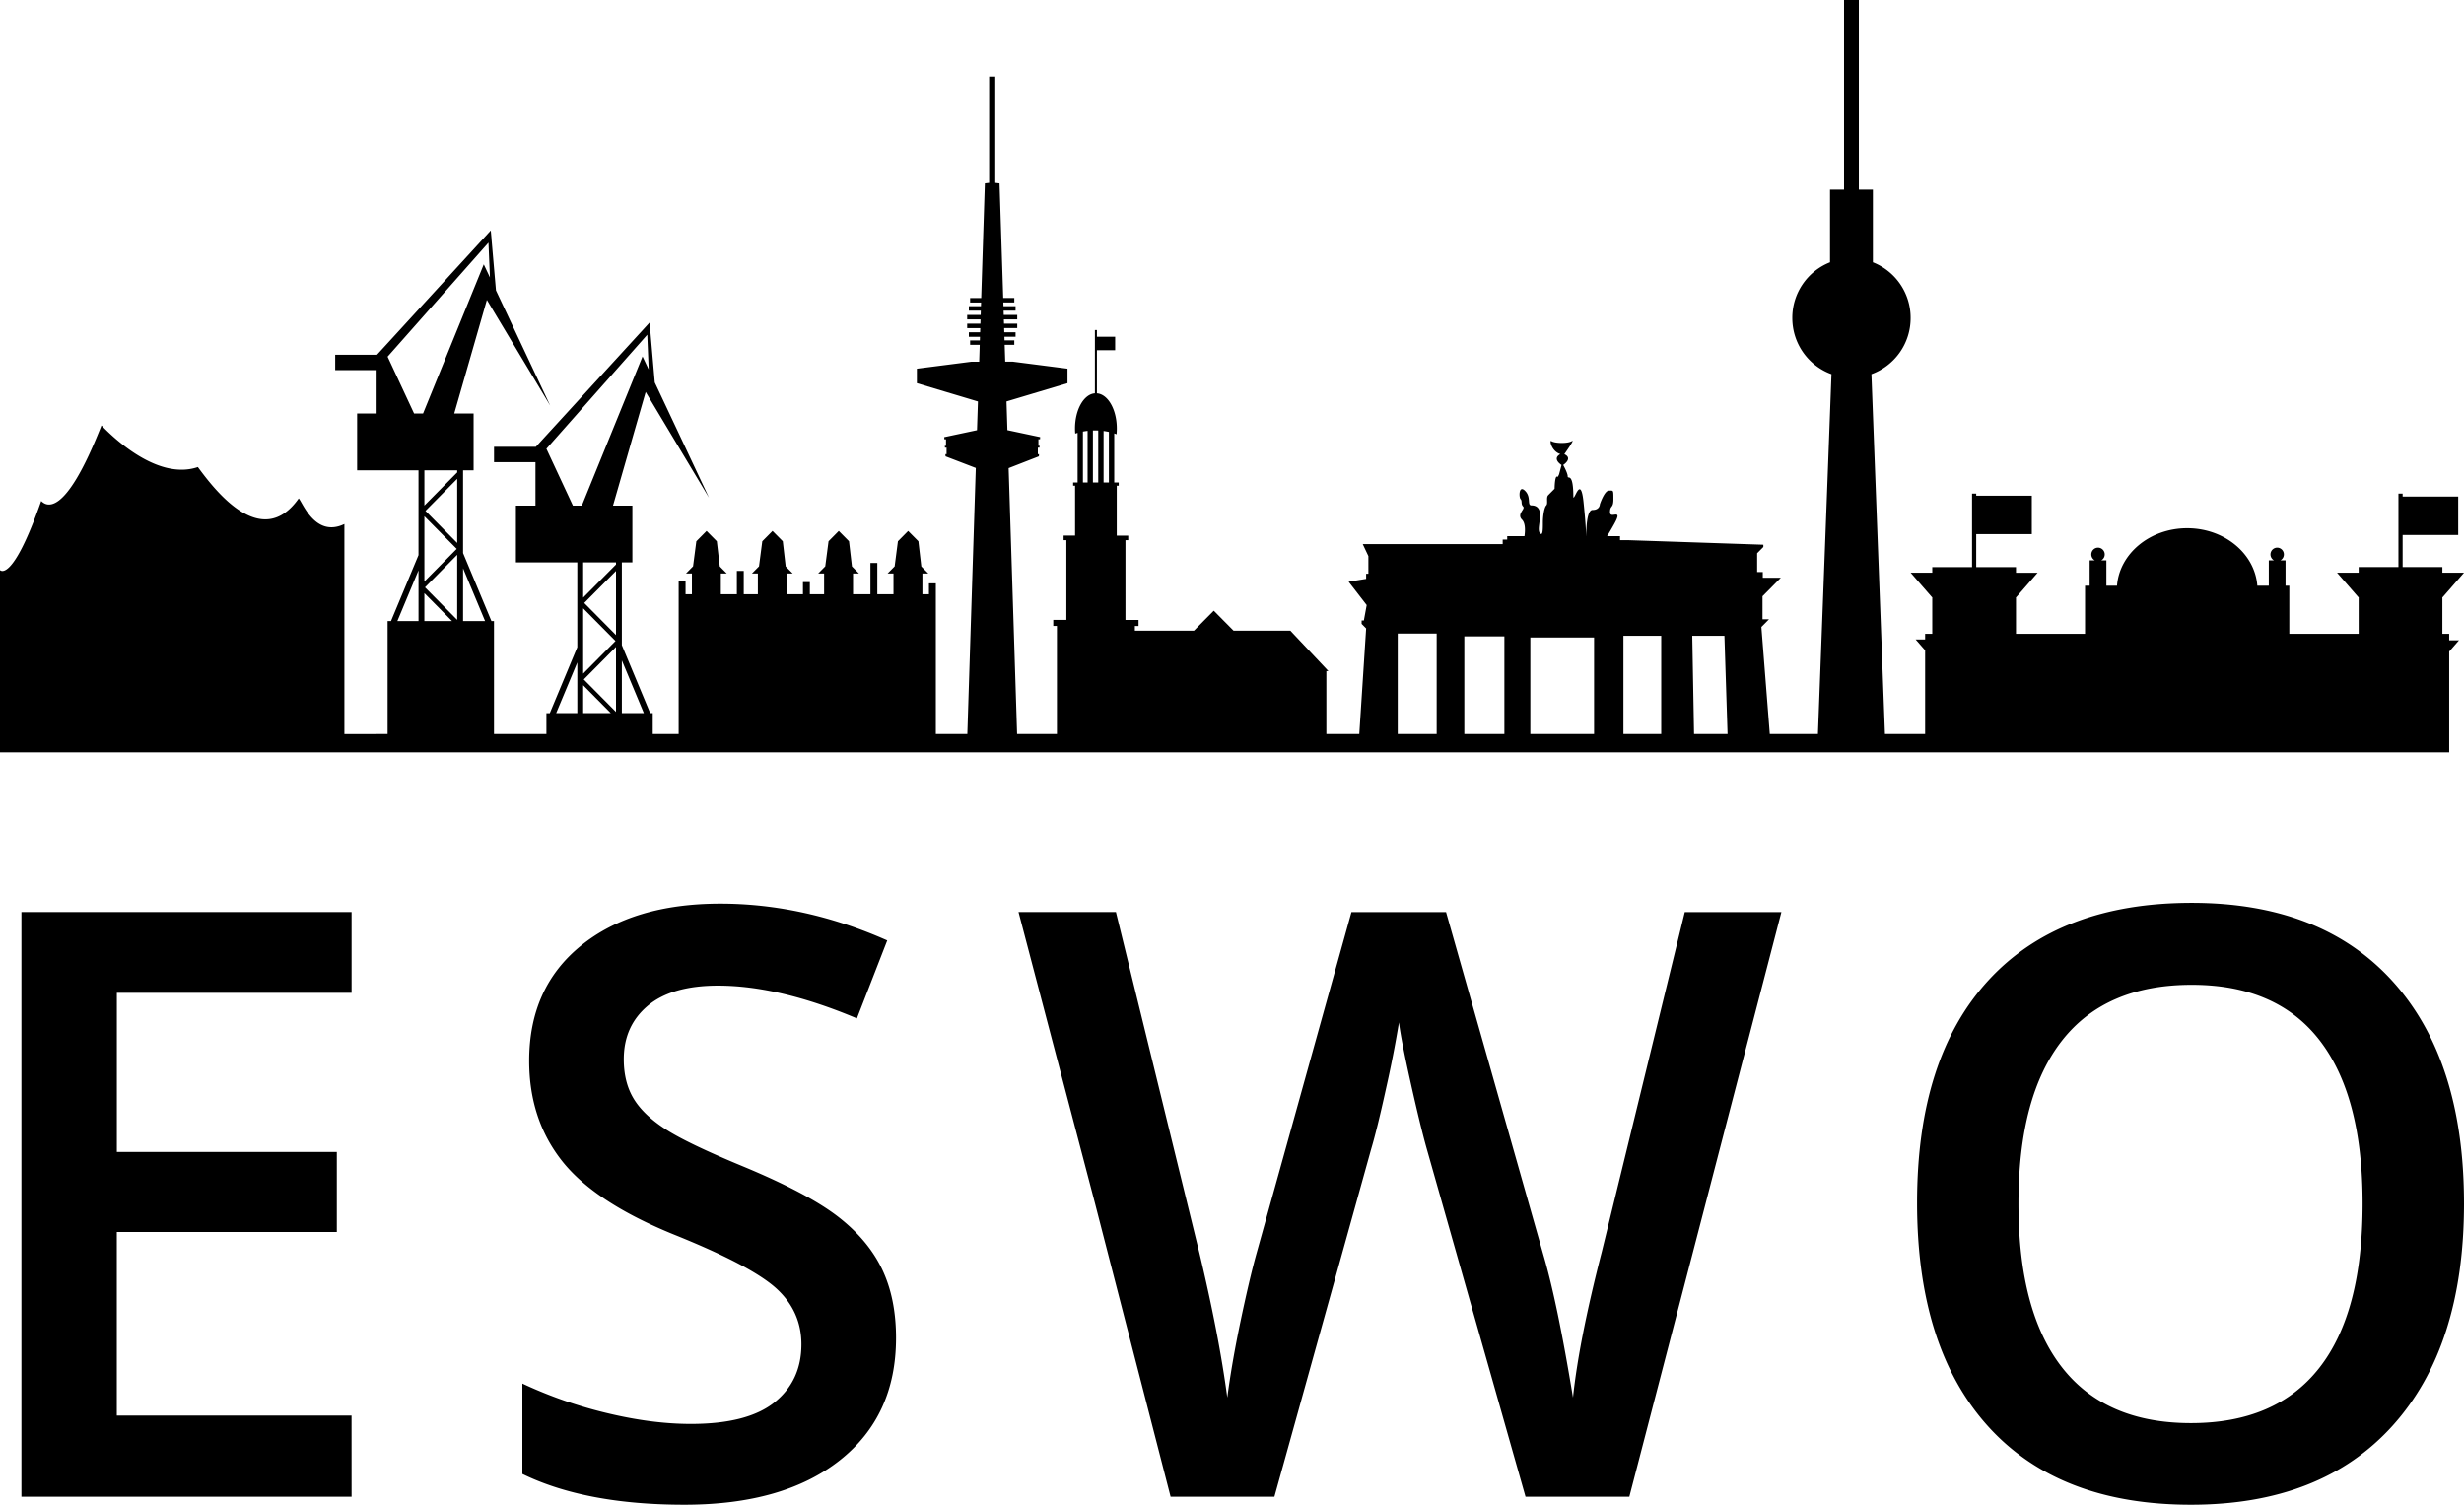 <svg xmlns="http://www.w3.org/2000/svg" width="131" height="80" fill="none"><style>@media (prefers-color-scheme:dark){path{fill:#fff}}</style><path d="M18.692 79.575H1.139V48.489h17.553v4.295H6.212v8.462h11.695V65.5H6.21v9.76h12.48zm28.946-8.441q0 4.145-2.993 6.506Q41.653 80 36.389 80t-8.617-1.637v-4.805a23.4 23.4 0 0 0 4.51 1.573q2.388.574 4.447.574 3.013 0 4.447-1.148 1.431-1.149 1.431-3.083 0-1.744-1.315-2.956-1.317-1.212-5.434-2.87-4.245-1.722-5.985-3.934-1.74-2.211-1.74-5.315 0-3.89 2.758-6.124 2.76-2.233 7.408-2.233 4.458 0 8.872 1.957l-1.613 4.146q-4.14-1.744-7.386-1.744-2.462 0-3.736 1.074-1.273 1.074-1.273 2.839 0 1.211.51 2.073.508.861 1.676 1.626 1.167.766 4.202 2.02 3.417 1.425 5.01 2.658 1.59 1.233 2.334 2.785.743 1.552.743 3.658m38.986 8.441h-5.519l-5.264-18.541q-.339-1.212-.849-3.498-.51-2.285-.616-3.178a60 60 0 0 1-.69 3.529q-.476 2.169-.795 3.232l-5.137 18.456h-5.518L58.225 64.01 54.15 48.489h5.179l4.435 18.116q1.04 4.358 1.486 7.697.235-1.808.7-4.04.468-2.233.85-3.615l5.05-18.157h5.03l5.179 18.243q.743 2.53 1.57 7.57.319-3.04 1.529-7.74l4.414-18.073h5.137zM131 63.99q0 7.59-3.789 11.8T116.482 80q-7.025 0-10.793-4.178-3.767-4.179-3.767-11.875 0-7.697 3.789-11.822Q109.499 48 116.525 48q6.919 0 10.697 4.189t3.778 11.8m-23.687 0q0 5.741 2.313 8.706 2.314 2.966 6.856 2.966 4.522 0 6.823-2.934 2.304-2.934 2.304-8.739 0-5.719-2.282-8.675-2.282-2.955-6.802-2.955-4.563 0-6.888 2.955-2.324 2.955-2.324 8.675m22.9-30.29h-.362v-1.946h.014L131 30.449h-1.149v-.3h-2.114v-1.707h2.955v-2.044h-2.955v-.157h-.223v3.908H125.4v.3h-1.149l1.135 1.303h.014v1.946h-3.688v-2.56h-.2V29.79h-.272a.36.36 0 0 0-.173-.674.36.36 0 0 0-.172.674h-.273v1.348h-.61c-.131-1.707-1.751-3.055-3.73-3.055-1.978 0-3.598 1.349-3.73 3.055h-.565V29.79h-.272a.36.36 0 0 0-.173-.674.36.36 0 0 0-.172.674h-.273v1.348h-.245v2.56h-3.671v-1.946h.014l1.136-1.302h-1.15v-.3h-2.114v-1.752h2.955v-2.044h-2.955v-.113h-.222v3.908h-2.115v.3h-1.148l1.135 1.303h.013v1.946h-.379v.3h-.503l.503.577v4.45h-2.136l-.719-19.132a3.17 3.17 0 0 0 2.083-2.988 3.17 3.17 0 0 0-2.005-2.959V10.08h-.747V0h-.787v10.08h-.746v3.866a3.17 3.17 0 0 0-2.005 2.959c0 1.377.868 2.548 2.082 2.988l-.719 19.132h-2.56l-.447-5.691.405-.409h-.345V31.7l.975-.984h-.96v-.303h-.3v-.999l.33-.333v-.121l-7.23-.243h-.39v-.211h-.69c.103-.162.23-.375.383-.651.495-.894-.225-.227-.225-.621s.18-.182.18-.696c0-.515 0-.454-.24-.454s-.48.726-.48.726 0 .303-.39.303c-.301 0-.334.957-.333 1.393h-.002c-.011-.286-.045-.87-.144-1.817-.15-1.423-.45-.151-.54-.242 0-1.393-.3-.939-.3-1.12s-.24-.606-.24-.606.543-.352.06-.575c0 0 .577-.807.412-.7-.229.147-.92.128-1.103.003-.112-.076 0 .541.48.693-.465.257.064.579.064.579l-.117.44a.46.46 0 0 1-.096.196c-.15-.152-.158.628-.158.628l-.338.34c-.127.13 0 .44-.105.545-.104.106-.18.546-.18.909s0 .727-.15.575c-.15-.151 0-.575 0-.969 0-.393-.21-.515-.457-.515s0-.43-.337-.771c-.338-.341-.338.34-.24.439.097.098 0 .257.135.393.134.136-.36.394-.06.697.187.189.17.598.13.878h-.918v.181h-.24v.243h-7.44l.3.635v.939h-.12v.272l-.93.152.96 1.241-.15.818h-.12v.181l.24.243-.364 5.615h-1.75v-3.35h.106l-2.02-2.146h-3.02l-1.052-1.062-1.053 1.062h-3.142v-.25h.195v-.322h-.696V28.72h.148v-.244h-.61v-2.652h.104v-.172h-.238v-2.61l.123.046q.014-.15.014-.306c0-1.005-.469-1.825-1.058-1.87V18.62h.97v-.715h-.97v-.358h-.107v3.364c-.589.045-1.058.866-1.058 1.87q0 .138.012.272.06-.021.126-.04v2.638h-.238v.172h.104v2.652h-.61v.244h.147v4.238h-.697v.32h.195v5.747h-2.118l-.45-14.136 1.608-.627.008-.115h-.063V23.8h.086l.007-.1h-.062v-.346h.085l.008-.115-1.742-.37-.048-1.526 3.243-.971v-.771l-2.896-.372h-.415l-.029-.896h.512v-.237h-.52l-.005-.192h.592v-.238h-.6l-.007-.222h.696v-.236h-.703l-.008-.228h.711v-.237h-.718l-.007-.227h.636v-.237h-.644l-.006-.198h.583v-.237h-.59L53.14 9.75l-.226-.028V4.075h-.326v5.646l-.227.028-.194 6.096h-.59v.237h.583l-.007.198h-.643v.237h.635l-.006.227h-.719v.237h.71l-.006.228h-.704v.236h.696l-.007.222h-.6v.238h.592l-.006.192h-.518v.237h.511l-.028.896h-.415l-2.898.372v.77l3.246.972-.05 1.527-1.742.37.008.114h.086v.346h-.063l.006.1h.087v.346h-.063l.009.115 1.608.617-.45 14.146h-1.675v-8.01h-.366v.579h-.348v-1.105h.313l-.371-.374-.155-1.338-.545-.549-.544.55-.173 1.333-.375.378h.313v1.105h-.86V29.93h-.366v1.663h-.925v-1.105h.313l-.371-.374-.156-1.338-.544-.549-.544.55-.175 1.333-.374.378h.313v1.105h-.758v-.647h-.367v.647h-.86v-1.105h.314l-.372-.374-.154-1.338-.545-.549-.545.55-.174 1.333-.374.378h.313v1.105h-.75v-1.238h-.367v1.238h-.851v-1.105h.313l-.37-.374-.157-1.338-.544-.549-.545.55-.174 1.333-.374.378h.313v1.105h-.338v-.703h-.366v8.134h-1.378v-1.11h-.136L33.061 34.3v-4.4h.56v-3.02h-1.03l1.737-6.04 3.366 5.62-1.25-2.658-1.633-3.468-.235-2.723v-.001l-.04-.462-6.048 6.607h-2.223v.817h2.203v2.308h-1.04v3.02h3.264v4.509l-1.462 3.506h-.18v1.11h-2.787V33.02h-.136l-1.508-3.615v-4.4h.56v-3.02h-1.03l1.736-6.04 3.367 5.62L28 18.907l-1.632-3.468-.236-2.723.002-.002-.042-.461-6.047 6.607h-2.224v.818h2.203v2.307h-1.038v3.02h3.263v4.508l-1.462 3.507h-.18v6.006H18.31V27.86c-1.551.749-2.226-1.157-2.428-1.361-1.99 2.825-4.485-.476-5.362-1.668-2.293.783-4.856-1.94-5.125-2.212-1.99 5.072-2.984 4.237-3.204 4.016C.642 31.058 0 30.309 0 30.309V40h130.213v-5.361l.52-.596h-.52zM58.672 22.913q.145.02.283.05v2.69h-.283zm-.567-.027a4 4 0 0 1 .283.002v2.764h-.283zm-.531.058q.12-.022.248-.037v2.745h-.248zm-24.85 11.134-1.72 1.736v-3.472zm-1.663-2.02 1.689-1.703v3.408zm1.689 2.337v3.456l-1.713-1.728zm-.276 3.52h-1.47V36.43zm.587-2.805 1.17 2.805h-1.17zm-.311-5.21v.113l-1.746 1.761V29.9zm-2.292-3.02-1.408-3.02 5.362-6.063.076 1.848-.327-.693-3.227 7.928zm.235 8.34v2.695h-1.125zm-6.411-6.038-1.72 1.736v-3.471zm-1.663-2.02 1.688-1.704v3.408zm1.688 2.336v3.457l-1.712-1.728zm-.276 3.52h-1.47v-1.483zm.588-2.803 1.17 2.804h-1.17zm-.312-5.21v.111l-1.745 1.762v-1.874zm-2.292-3.02-1.408-3.022L25.97 12.9l.077 1.85-.327-.694-3.228 7.928zm.235 8.338v2.696h-1.124zm69.43 3.48.167 5.222h-1.782l-.095-5.222zm-3.36 0v5.222h-2.01v-5.222zm-3.57.09v5.132h-3.389v-5.131zm-4.769-.06v5.192h-2.13v-5.192zm-5.67-.151h2.07v5.343h-2.07z" style="fill:#000"/></svg>